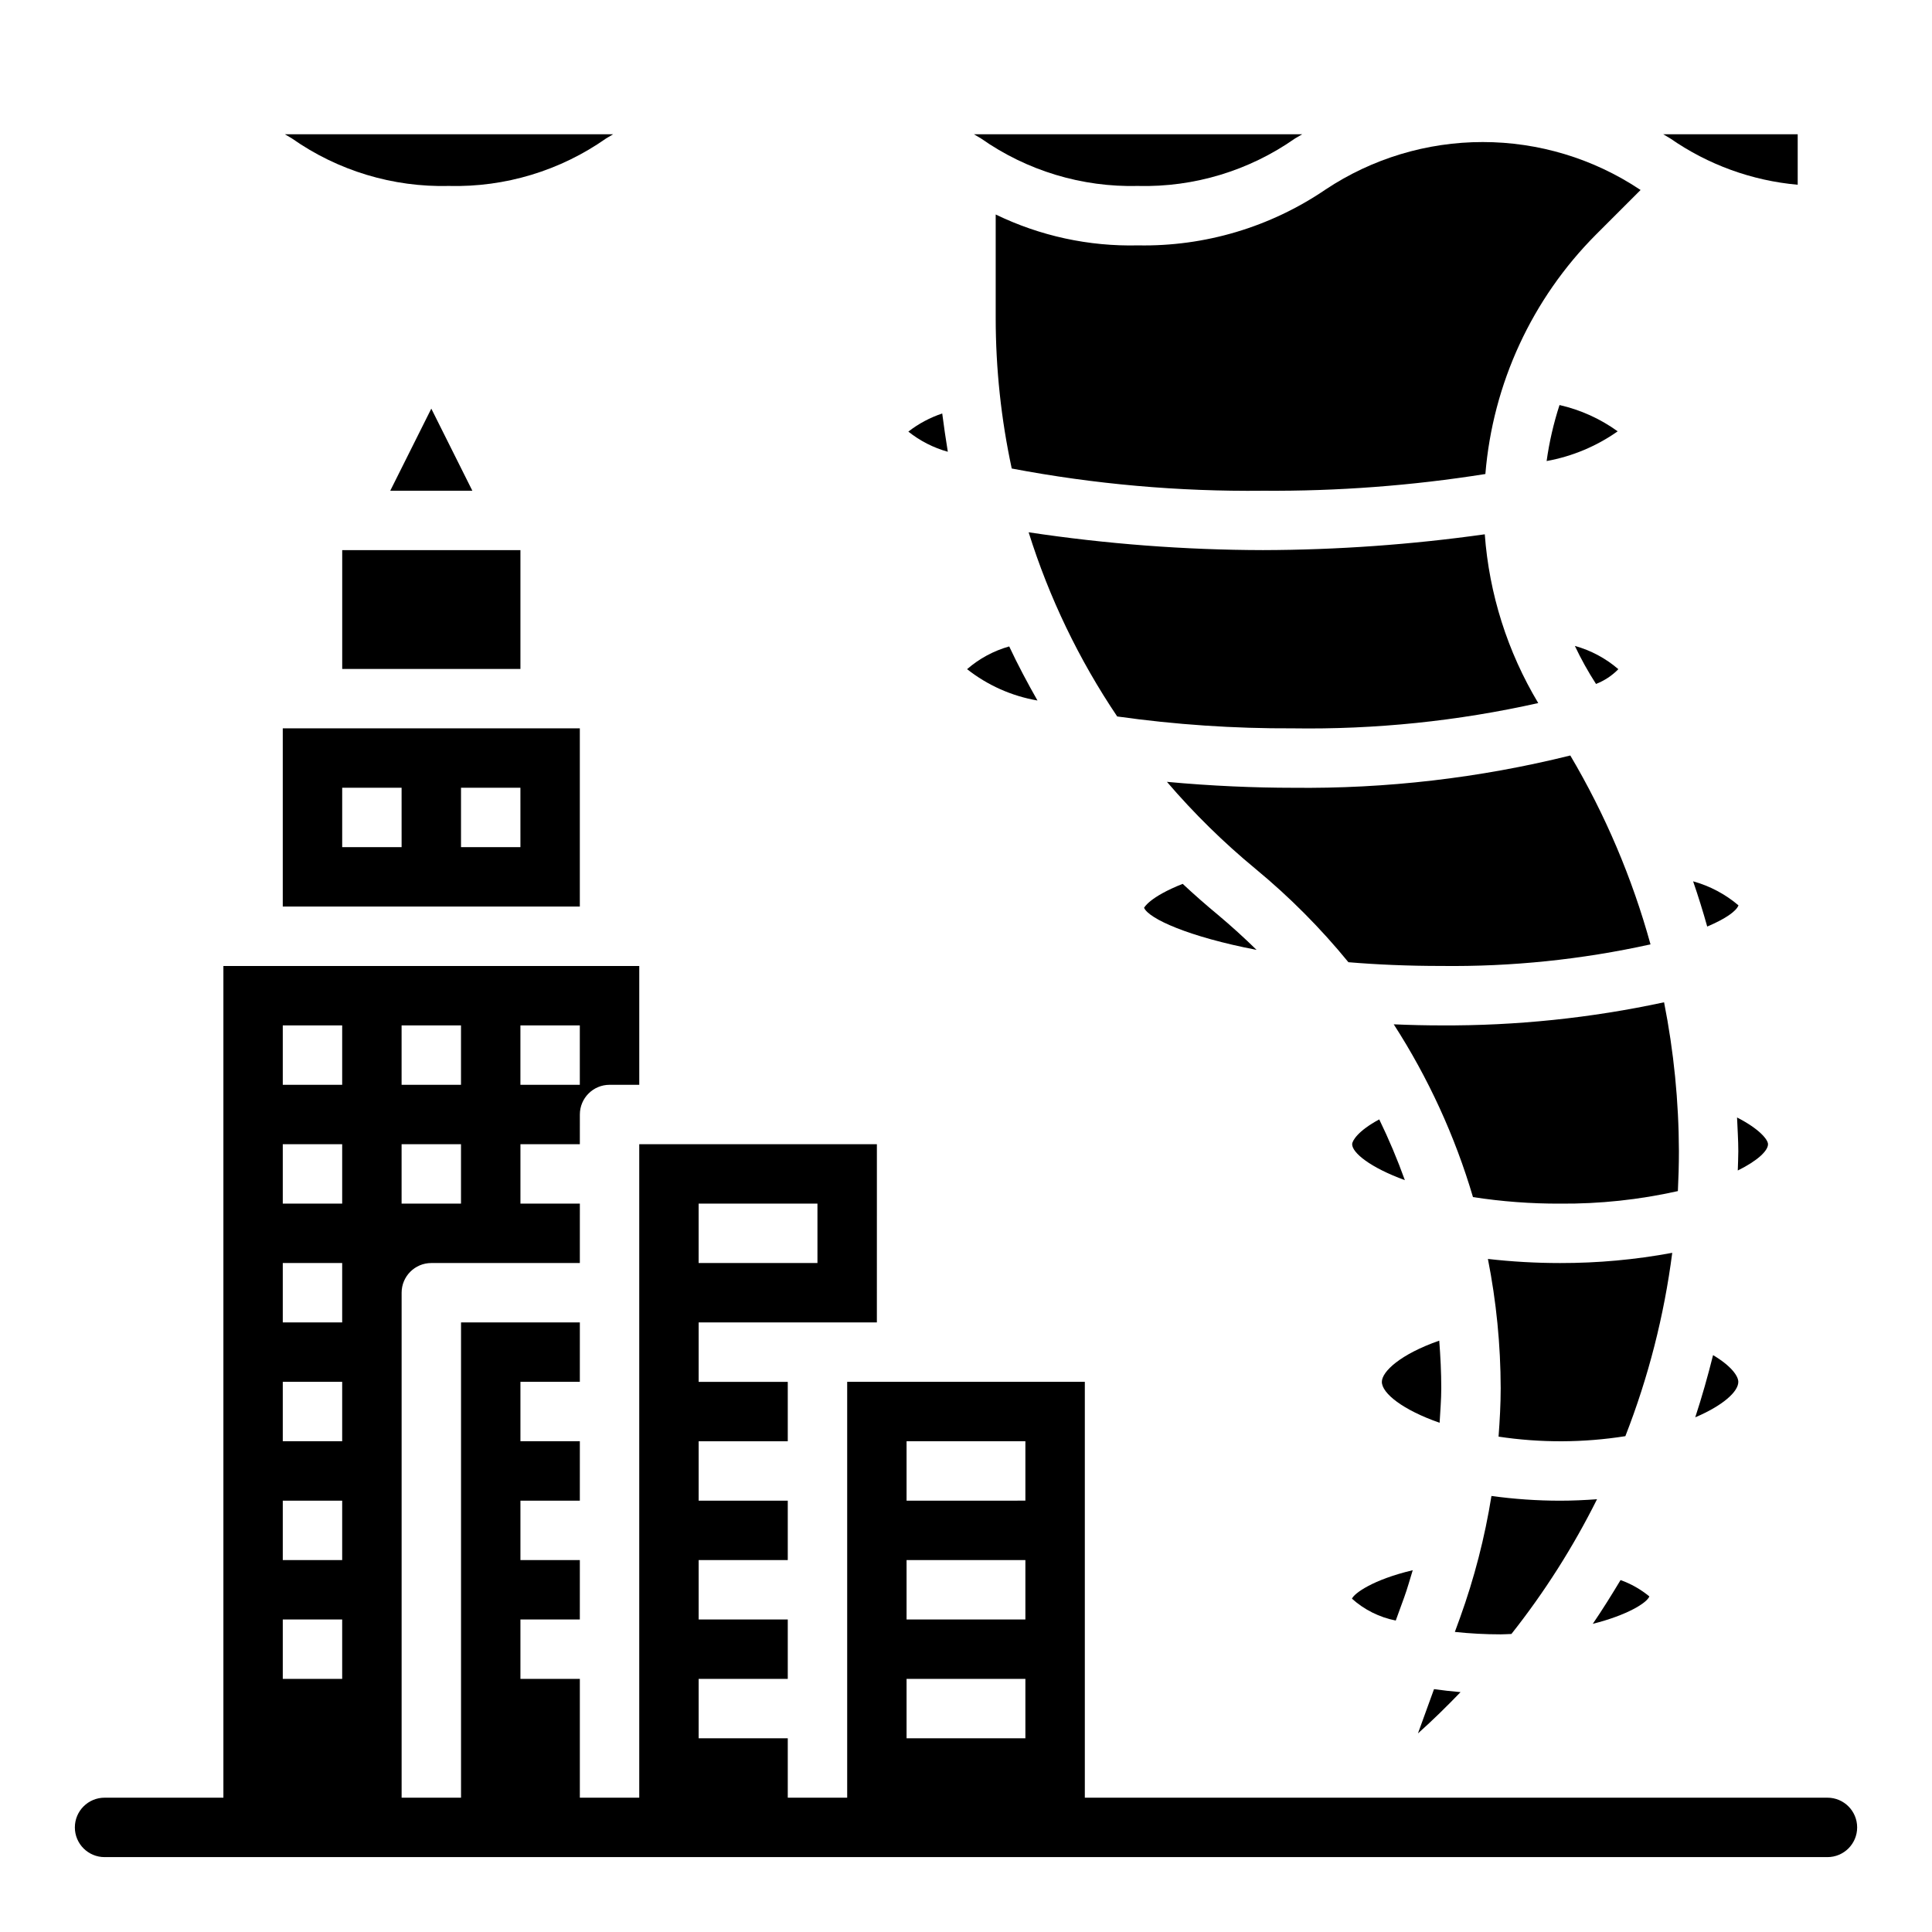 <?xml version="1.0" encoding="UTF-8"?>
<!-- Uploaded to: ICON Repo, www.svgrepo.com, Generator: ICON Repo Mixer Tools -->
<svg fill="#000000" width="800px" height="800px" version="1.1" viewBox="144 144 512 512" xmlns="http://www.w3.org/2000/svg">
 <g>
  <path d="m572.88 321.34c-3.336-2.879-7.273-4.984-11.523-6.164 1.641 3.481 3.516 6.848 5.606 10.078 2.227-0.871 4.246-2.203 5.918-3.914z"/>
  <path d="m486.59 352.77c-9.871 0-21.516-0.465-33.348-1.574h0.004c7.156 8.359 15.023 16.086 23.512 23.09 8.98 7.418 17.215 15.691 24.586 24.711 7.527 0.629 15.742 0.992 24.609 0.992h-0.004c18.645 0.227 37.25-1.695 55.453-5.723-4.84-17.551-11.988-34.383-21.254-50.051-24.055 5.973-48.773 8.848-73.559 8.555z"/>
  <path d="m407.87 200.84v27.473c0.008 13.398 1.434 26.754 4.25 39.848 21.949 4.164 44.258 6.137 66.598 5.891 19.73 0.145 39.438-1.34 58.922-4.434 1.965-23.957 12.352-46.441 29.324-63.465l11.809-11.809-0.211-0.133h-0.004c-12.332-8.199-26.816-12.57-41.625-12.57-14.812 0-29.293 4.371-41.629 12.57-14.633 9.973-32.004 15.152-49.711 14.816-13.047 0.316-25.98-2.492-37.723-8.188z"/>
  <path d="m234.69 289.79h47.23v31.488h-47.23z"/>
  <path d="m581.1 567.07c-2.277-1.875-4.859-3.34-7.637-4.336-2.363 3.938-4.777 7.809-7.359 11.602 9.211-2.336 14.328-5.559 14.996-7.266z"/>
  <path d="m553.87 266.18c6.777-1.223 13.203-3.91 18.832-7.875-4.617-3.332-9.859-5.703-15.414-6.965-1.57 4.836-2.715 9.801-3.418 14.84z"/>
  <path d="m247.42 274.05h21.758l-10.879-21.758z"/>
  <path d="m263.02 193.28c14.859 0.367 29.445-4.047 41.605-12.594l1.859-1.102h-86.98l1.891 1.125c12.168 8.547 26.762 12.953 41.625 12.57z"/>
  <path d="m297.66 337.02h-78.723v47.23h78.723zm-47.23 31.488h-15.746v-15.746h15.742zm31.488 0h-15.746v-15.746h15.742z"/>
  <path d="m516.3 456.75c-1.973-5.481-4.238-10.855-6.785-16.098-5.676 3.047-7.18 5.699-7.18 6.574 0 2.266 4.777 6.172 13.965 9.523z"/>
  <path d="m544.54 577.02c8.773-11.09 16.375-23.055 22.688-35.707-3.242 0.234-6.519 0.387-9.793 0.387-6.082-0.004-12.156-0.422-18.184-1.254-1.762 10.996-4.551 21.801-8.328 32.277l-1.371 3.754c4.035 0.43 8.086 0.645 12.141 0.645 1.008 0 1.883-0.078 2.848-0.102z"/>
  <path d="m557.44 478.72c-6.391 0-12.777-0.363-19.129-1.086 2.231 11.285 3.363 22.758 3.387 34.258 0 4.297-0.25 8.566-0.566 12.832 11.141 1.68 22.477 1.637 33.605-0.125 6.106-15.629 10.277-31.945 12.422-48.586-9.801 1.82-19.75 2.727-29.719 2.707z"/>
  <path d="m525.95 511.88c0-4.219-0.211-8.398-0.535-12.594-10.367 3.621-15.207 8.227-15.207 10.918 0 3.047 5.574 7.453 15.305 10.848 0.172-3.055 0.438-6.125 0.438-9.172z"/>
  <path d="m588.93 449.16c-0.035-13.277-1.355-26.52-3.934-39.543-19.402 4.18-39.199 6.234-59.043 6.125-3.938 0-8.195-0.094-12.594-0.285v0.004c9.145 14.18 16.215 29.598 20.996 45.781 7.637 1.18 15.359 1.762 23.086 1.734 10.5 0.086 20.973-1.027 31.215-3.324 0.172-3.488 0.273-6.981 0.273-10.492z"/>
  <path d="m524.03 591.64-4.258 11.73c3.938-3.504 7.66-7.18 11.289-10.941-2.371-0.191-4.711-0.469-7.031-0.789z"/>
  <path d="m612.54 447.23c0-1.219-2.305-4.07-8.203-7.086 0.117 2.992 0.332 5.977 0.332 8.98 0 1.699-0.102 3.379-0.141 5.07 5.289-2.606 8.012-5.25 8.012-6.965z"/>
  <path d="m445.59 193.28c14.863 0.371 29.453-4.047 41.617-12.594l1.891-1.102h-86.992l1.898 1.125h-0.004c12.16 8.539 26.738 12.945 41.59 12.57z"/>
  <path d="m604.72 383.93c-3.5-2.973-7.606-5.148-12.027-6.371 1.355 3.938 2.613 7.957 3.738 11.988 4.785-2.031 7.66-4.019 8.289-5.617z"/>
  <path d="m620.41 192.96v-13.383h-35.645l1.898 1.125c9.992 6.953 21.621 11.18 33.746 12.258z"/>
  <path d="m604.67 510.21c0-1.574-1.953-4.273-6.691-7.086-1.387 5.559-2.945 11.066-4.723 16.484 7.289-3.102 11.414-6.777 11.414-9.398z"/>
  <path d="m477.01 395.73c-3.289-3.211-6.676-6.297-10.234-9.281-3.211-2.656-6.328-5.394-9.352-8.219-8.848 3.504-10.195 6.297-10.234 6.352 1.281 2.898 11.809 7.68 29.82 11.148z"/>
  <path d="m411.45 315.31c-4.121 1.16-7.934 3.219-11.164 6.027 5.434 4.277 11.844 7.133 18.656 8.305-2.668-4.691-5.203-9.453-7.492-14.332z"/>
  <path d="m551.65 330.32c-8.152-13.594-13.008-28.914-14.168-44.723-19.469 2.738-39.105 4.137-58.766 4.188-20.793-0.043-41.555-1.625-62.117-4.723 5.426 17.316 13.332 33.758 23.473 48.809 15.41 2.168 30.957 3.219 46.516 3.148 21.875 0.336 43.715-1.914 65.062-6.699z"/>
  <path d="m393.7 253.58c-3.246 1.078-6.281 2.703-8.98 4.801 3.094 2.469 6.652 4.281 10.461 5.34-0.559-3.394-1.039-6.777-1.48-10.141z"/>
  <path d="m513.89 573.46 2.242-6.164c0.859-2.363 1.512-4.777 2.258-7.172-10.66 2.519-15.57 6.188-16.105 7.551h0.004c3.273 2.938 7.285 4.938 11.602 5.785z"/>
  <path d="m628.29 620.41h-196.8v-110.21h-62.977v110.21h-15.746v-15.742h-23.617v-15.746h23.617v-15.742h-23.617v-15.746h23.617v-15.742h-23.617v-15.746h23.617v-15.742h-23.617v-15.746h47.23l0.004-47.23h-62.977v173.18h-15.742v-31.488h-15.746v-15.742h15.742l0.004-15.746h-15.746v-15.742h15.742l0.004-15.746h-15.746v-15.742h15.742l0.004-15.746h-31.488v125.95h-15.746v-133.82c0-4.348 3.523-7.871 7.871-7.871h39.359l0.004-15.742h-15.746v-15.746h15.742l0.004-7.871c0-4.348 3.523-7.871 7.871-7.871h7.871v-31.488h-110.21v220.41h-31.488c-4.348 0-7.875 3.527-7.875 7.875 0 4.348 3.527 7.871 7.875 7.871h456.58c4.348 0 7.871-3.523 7.871-7.871 0-4.348-3.523-7.875-7.871-7.875zm-244.04-94.465h31.488v15.742l-31.488 0.004zm0 31.488h31.488v15.742l-31.488 0.004zm0 31.488h31.488v15.742l-31.488 0.004zm-55.105-125.95h31.488v15.742h-31.488zm-47.23-47.23h15.742v15.742h-15.742zm-31.488 0h15.742v15.742h-15.742zm0 31.488h15.742v15.742h-15.742zm-31.488-31.492h15.742v15.742l-15.742 0.004zm0 31.488h15.742v15.742l-15.742 0.004zm0 31.488h15.742v15.742h-15.742zm0 31.488h15.742v15.742h-15.742zm0 31.488h15.742v15.742h-15.742zm0 31.488h15.742v15.742h-15.742z"/>
 </g>
</svg>